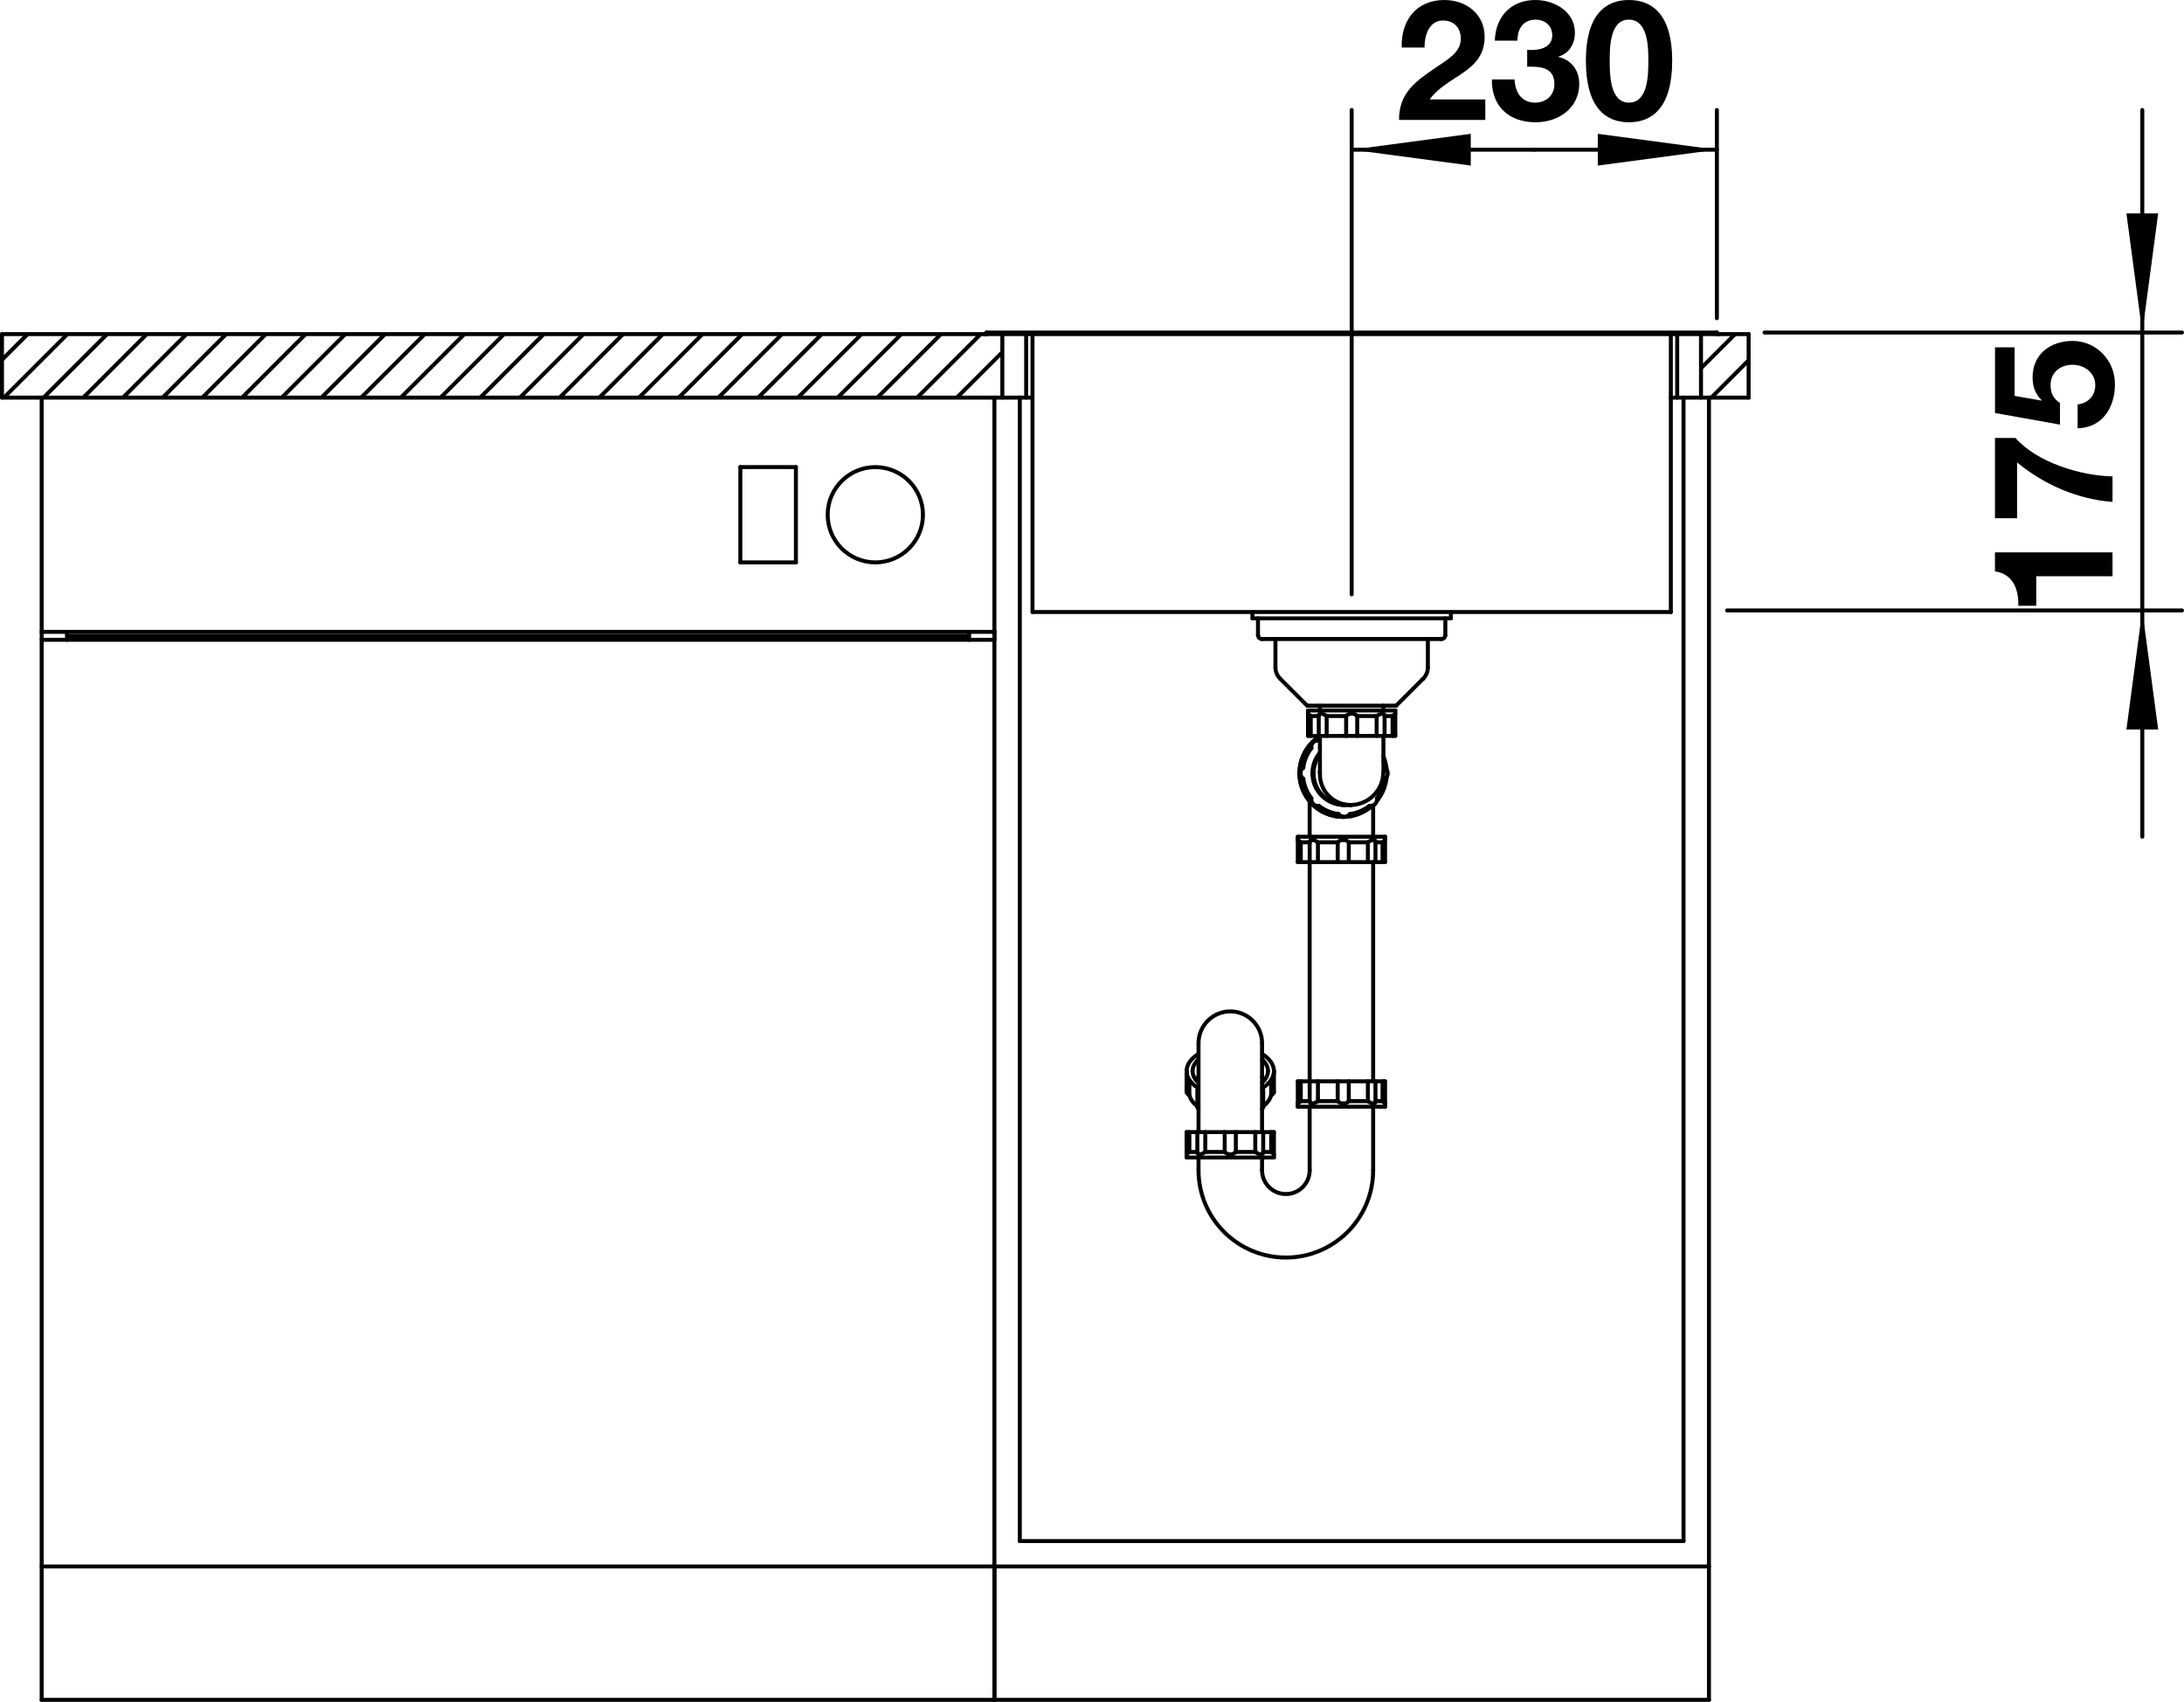 <?xml version="1.0" encoding="utf-8"?>
<!-- Generator: Adobe Illustrator 15.0.0, SVG Export Plug-In . SVG Version: 6.00 Build 0)  -->
<!DOCTYPE svg PUBLIC "-//W3C//DTD SVG 1.1//EN" "http://www.w3.org/Graphics/SVG/1.1/DTD/svg11.dtd">
<svg version="1.1" xmlns="http://www.w3.org/2000/svg" xmlns:xlink="http://www.w3.org/1999/xlink" x="0px" y="0px"
	 width="77.977px" height="60.754px" viewBox="0 0 77.977 60.754" enable-background="new 0 0 77.977 60.754" xml:space="preserve">
<g id="_x30_">
	<path d="M50.046,1.696C50.016,0.737,50.562,0,51.569,0c0.768,0,1.438,0.491,1.438,1.313c0,1.271-1.349,1.374-1.961,2.237h1.985
		v0.731H49.95c0-0.978,0.6-1.379,1.325-1.877c0.365-0.258,0.881-0.51,0.881-1.025c0-0.401-0.264-0.647-0.629-0.647
		c-0.504,0-0.666,0.521-0.666,0.965H50.046z"/>
	<path d="M54.527,1.78c0.365,0.03,0.894-0.042,0.894-0.521c0-0.359-0.282-0.558-0.594-0.558c-0.432,0-0.653,0.318-0.647,0.75h-0.81
		C53.399,0.587,53.951,0,54.821,0c0.671,0,1.409,0.413,1.409,1.163c0,0.401-0.198,0.743-0.588,0.857v0.012
		c0.462,0.103,0.743,0.48,0.743,0.954c0,0.881-0.743,1.379-1.559,1.379c-0.941,0-1.577-0.563-1.56-1.529h0.81
		c0.019,0.456,0.246,0.828,0.738,0.828c0.384,0,0.684-0.259,0.684-0.66c0-0.636-0.558-0.624-0.972-0.624V1.78z"/>
	<path d="M58.157,0c0.839,0,1.547,0.527,1.547,2.164c0,1.674-0.708,2.201-1.547,2.201c-0.834,0-1.535-0.527-1.535-2.201
		C56.622,0.527,57.323,0,58.157,0z M58.157,3.664c0.695,0,0.695-1.026,0.695-1.5c0-0.438,0-1.463-0.695-1.463
		c-0.689,0-0.684,1.025-0.684,1.463C57.474,2.638,57.474,3.664,58.157,3.664z"/>
	
		<line fill="none" stroke="#000000" stroke-width="0.142" stroke-linecap="round" stroke-linejoin="round" stroke-miterlimit="10" x1="48.26" y1="21.219" x2="48.26" y2="3.927"/>
	
		<line fill="none" stroke="#000000" stroke-width="0.142" stroke-linecap="round" stroke-linejoin="round" stroke-miterlimit="10" x1="61.299" y1="11.36" x2="61.299" y2="3.927"/>
	
		<line fill="none" stroke="#000000" stroke-width="0.142" stroke-linecap="round" stroke-linejoin="round" stroke-miterlimit="10" x1="48.26" y1="5.344" x2="54.779" y2="5.344"/>
	
		<line fill="none" stroke="#000000" stroke-width="0.142" stroke-linecap="round" stroke-linejoin="round" stroke-miterlimit="10" x1="61.299" y1="5.344" x2="54.779" y2="5.344"/>
	<polygon points="48.26,5.344 52.512,4.777 52.512,5.911 	"/>
	<polygon points="61.299,5.344 57.047,5.911 57.047,4.777 	"/>
	<path d="M75.425,19.719v0.852h-2.723v1.055h-0.642c0.019-0.594-0.191-1.133-0.833-1.229v-0.678H75.425z"/>
	<path d="M71.959,15.633c0.773,0.881,2.345,1.355,3.466,1.373v0.912c-1.247-0.096-2.44-0.612-3.406-1.409V18.5h-0.791v-2.866H71.959
		z"/>
	<path d="M71.929,12.399v1.733l0.953,0.168l0.013-0.012c-0.234-0.234-0.324-0.486-0.324-0.822c0-0.827,0.642-1.295,1.428-1.295
		c0.863,0,1.528,0.719,1.511,1.559c0,0.815-0.45,1.541-1.331,1.559v-0.852c0.378-0.042,0.63-0.312,0.63-0.689
		c0-0.444-0.391-0.726-0.81-0.726c-0.438,0-0.786,0.27-0.786,0.726c0,0.306,0.102,0.474,0.336,0.642v0.768l-2.32-0.414v-2.345
		H71.929z"/>
	
		<line fill="none" stroke="#000000" stroke-width="0.142" stroke-linecap="round" stroke-linejoin="round" stroke-miterlimit="10" x1="63" y1="11.871" x2="77.905" y2="11.871"/>
	
		<line fill="none" stroke="#000000" stroke-width="0.142" stroke-linecap="round" stroke-linejoin="round" stroke-miterlimit="10" x1="61.663" y1="21.792" x2="77.905" y2="21.792"/>
	
		<line fill="none" stroke="#000000" stroke-width="0.142" stroke-linecap="round" stroke-linejoin="round" stroke-miterlimit="10" x1="76.488" y1="3.927" x2="76.488" y2="29.871"/>
	<polygon points="76.488,11.871 75.921,7.618 77.055,7.618 	"/>
	<polygon points="76.488,21.792 77.055,26.043 75.921,26.043 	"/>
</g>
<g id="Ebene_7">
	
		<line fill="none" stroke="#000000" stroke-width="0.142" stroke-linejoin="round" x1="0.135" y1="14.199" x2="2.411" y2="11.923"/>
	
		<line fill="none" stroke="#000000" stroke-width="0.142" stroke-linejoin="round" x1="0.071" y1="12.845" x2="0.992" y2="11.923"/>
	
		<line fill="none" stroke="#000000" stroke-width="0.142" stroke-linejoin="round" x1="1.551" y1="14.199" x2="3.829" y2="11.923"/>
	
		<line fill="none" stroke="#000000" stroke-width="0.142" stroke-linejoin="round" x1="2.969" y1="14.199" x2="5.246" y2="11.923"/>
	
		<line fill="none" stroke="#000000" stroke-width="0.142" stroke-linejoin="round" x1="4.387" y1="14.199" x2="6.663" y2="11.923"/>
	
		<line fill="none" stroke="#000000" stroke-width="0.142" stroke-linejoin="round" x1="7.221" y1="14.199" x2="9.496" y2="11.923"/>
	<line fill="none" stroke="#000000" stroke-width="0.142" stroke-linejoin="round" x1="5.803" y1="14.199" x2="8.08" y2="11.923"/>
	
		<line fill="none" stroke="#000000" stroke-width="0.142" stroke-linejoin="round" x1="8.639" y1="14.199" x2="10.915" y2="11.923"/>
	
		<line fill="none" stroke="#000000" stroke-width="0.142" stroke-linejoin="round" x1="10.057" y1="14.199" x2="12.333" y2="11.923"/>
	
		<line fill="none" stroke="#000000" stroke-width="0.142" stroke-linejoin="round" x1="12.889" y1="14.199" x2="15.167" y2="11.923"/>
	<line fill="none" stroke="#000000" stroke-width="0.142" stroke-linejoin="round" x1="15.725" y1="14.199" x2="18" y2="11.923"/>
	
		<line fill="none" stroke="#000000" stroke-width="0.142" stroke-linejoin="round" x1="11.473" y1="14.199" x2="13.749" y2="11.923"/>
	
		<line fill="none" stroke="#000000" stroke-width="0.142" stroke-linejoin="round" x1="14.307" y1="14.199" x2="16.583" y2="11.923"/>
	
		<line fill="none" stroke="#000000" stroke-width="0.142" stroke-linejoin="round" x1="17.141" y1="14.199" x2="19.418" y2="11.923"/>
	
		<line fill="none" stroke="#000000" stroke-width="0.142" stroke-linejoin="round" x1="18.559" y1="14.199" x2="20.836" y2="11.923"/>
	
		<line fill="none" stroke="#000000" stroke-width="0.142" stroke-linejoin="round" x1="19.977" y1="14.199" x2="22.252" y2="11.923"/>
	
		<line fill="none" stroke="#000000" stroke-width="0.142" stroke-linejoin="round" x1="21.395" y1="14.199" x2="23.67" y2="11.923"/>
	
		<line fill="none" stroke="#000000" stroke-width="0.142" stroke-linejoin="round" x1="24.229" y1="14.199" x2="26.504" y2="11.923"/>
	
		<line fill="none" stroke="#000000" stroke-width="0.142" stroke-linejoin="round" x1="27.065" y1="14.199" x2="29.344" y2="11.923"/>
	
		<line fill="none" stroke="#000000" stroke-width="0.142" stroke-linejoin="round" x1="22.811" y1="14.199" x2="25.086" y2="11.923"/>
	
		<line fill="none" stroke="#000000" stroke-width="0.142" stroke-linejoin="round" x1="25.645" y1="14.199" x2="27.924" y2="11.923"/>
	
		<line fill="none" stroke="#000000" stroke-width="0.142" stroke-linejoin="round" x1="28.483" y1="14.199" x2="30.764" y2="11.923"/>
	
		<line fill="none" stroke="#000000" stroke-width="0.142" stroke-linejoin="round" x1="29.903" y1="14.199" x2="32.184" y2="11.923"/>
	
		<line fill="none" stroke="#000000" stroke-width="0.142" stroke-linejoin="round" x1="31.322" y1="14.199" x2="33.6" y2="11.923"/>
	
		<line fill="none" stroke="#000000" stroke-width="0.142" stroke-linejoin="round" x1="34.159" y1="14.199" x2="35.788" y2="12.572"/>
	
		<line fill="none" stroke="#000000" stroke-width="0.142" stroke-linejoin="round" x1="32.742" y1="14.199" x2="35.018" y2="11.923"/>
	
		<line fill="none" stroke="#000000" stroke-width="0.142" stroke-linejoin="round" x1="60.732" y1="13.145" x2="61.954" y2="11.923"/>
	
		<line fill="none" stroke="#000000" stroke-width="0.142" stroke-linejoin="round" x1="61.097" y1="14.199" x2="62.433" y2="12.862"/>
</g>
<g id="ARBEITSPLATTE">
	
		<line fill="none" stroke="#000000" stroke-width="0.142" stroke-linecap="round" stroke-linejoin="round" stroke-miterlimit="10" x1="0.071" y1="14.195" x2="0.071" y2="11.927"/>
	
		<line fill="none" stroke="#000000" stroke-width="0.142" stroke-linecap="round" stroke-linejoin="round" stroke-miterlimit="10" x1="35.164" y1="11.927" x2="35.164" y2="11.927"/>
	
		<line fill="none" stroke="#000000" stroke-width="0.142" stroke-linecap="round" stroke-linejoin="round" stroke-miterlimit="10" x1="35.787" y1="14.195" x2="35.787" y2="11.927"/>
	
		<line fill="none" stroke="#000000" stroke-width="0.142" stroke-linecap="round" stroke-linejoin="round" stroke-miterlimit="10" x1="36.638" y1="11.927" x2="36.638" y2="14.195"/>
	
		<line fill="none" stroke="#000000" stroke-width="0.142" stroke-linecap="round" stroke-linejoin="round" stroke-miterlimit="10" x1="1.488" y1="14.195" x2="0.071" y2="14.195"/>
	
		<line fill="none" stroke="#000000" stroke-width="0.142" stroke-linecap="round" stroke-linejoin="round" stroke-miterlimit="10" x1="36.411" y1="14.195" x2="36.864" y2="14.195"/>
	
		<line fill="none" stroke="#000000" stroke-width="0.142" stroke-linecap="round" stroke-linejoin="round" stroke-miterlimit="10" x1="59.655" y1="14.195" x2="60.108" y2="14.195"/>
	
		<line fill="none" stroke="#000000" stroke-width="0.142" stroke-linecap="round" stroke-linejoin="round" stroke-miterlimit="10" x1="61.016" y1="14.195" x2="62.433" y2="14.195"/>
	
		<line fill="none" stroke="#000000" stroke-width="0.142" stroke-linecap="round" stroke-linejoin="round" stroke-miterlimit="10" x1="61.355" y1="11.927" x2="61.299" y2="11.927"/>
	
		<line fill="none" stroke="#000000" stroke-width="0.142" stroke-linecap="round" stroke-linejoin="round" stroke-miterlimit="10" x1="35.22" y1="11.927" x2="35.164" y2="11.927"/>
	
		<line fill="none" stroke="#000000" stroke-width="0.142" stroke-linecap="round" stroke-linejoin="round" stroke-miterlimit="10" x1="35.22" y1="11.927" x2="0.071" y2="11.927"/>
	
		<line fill="none" stroke="#000000" stroke-width="0.142" stroke-linecap="round" stroke-linejoin="round" stroke-miterlimit="10" x1="61.299" y1="11.927" x2="62.433" y2="11.927"/>
	
		<line fill="none" stroke="#000000" stroke-width="0.142" stroke-linecap="round" stroke-linejoin="round" stroke-miterlimit="10" x1="59.882" y1="11.927" x2="59.882" y2="14.195"/>
	
		<line fill="none" stroke="#000000" stroke-width="0.142" stroke-linecap="round" stroke-linejoin="round" stroke-miterlimit="10" x1="60.732" y1="14.195" x2="60.732" y2="11.927"/>
	
		<line fill="none" stroke="#000000" stroke-width="0.142" stroke-linecap="round" stroke-linejoin="round" stroke-miterlimit="10" x1="61.355" y1="11.927" x2="61.355" y2="11.927"/>
	
		<line fill="none" stroke="#000000" stroke-width="0.142" stroke-linecap="round" stroke-linejoin="round" stroke-miterlimit="10" x1="62.433" y1="14.195" x2="62.433" y2="11.927"/>
</g>
<g id="SPUELMASCHINE">
	
		<line fill="none" stroke="#000000" stroke-width="0.142" stroke-linecap="round" stroke-linejoin="round" stroke-miterlimit="10" x1="1.488" y1="60.683" x2="1.488" y2="14.195"/>
	
		<line fill="none" stroke="#000000" stroke-width="0.142" stroke-linecap="round" stroke-linejoin="round" stroke-miterlimit="10" x1="2.395" y1="22.557" x2="2.395" y2="22.84"/>
	
		<line fill="none" stroke="#000000" stroke-width="0.142" stroke-linecap="round" stroke-linejoin="round" stroke-miterlimit="10" x1="1.488" y1="60.683" x2="35.504" y2="60.683"/>
	
		<line fill="none" stroke="#000000" stroke-width="0.142" stroke-linecap="round" stroke-linejoin="round" stroke-miterlimit="10" x1="1.488" y1="55.921" x2="35.504" y2="55.921"/>
	
		<line fill="none" stroke="#000000" stroke-width="0.142" stroke-linecap="round" stroke-linejoin="round" stroke-miterlimit="10" x1="26.433" y1="16.675" x2="26.433" y2="20.077"/>
	
		<line fill="none" stroke="#000000" stroke-width="0.142" stroke-linecap="round" stroke-linejoin="round" stroke-miterlimit="10" x1="28.417" y1="20.077" x2="28.417" y2="16.675"/>
	
		<line fill="none" stroke="#000000" stroke-width="0.142" stroke-linecap="round" stroke-linejoin="round" stroke-miterlimit="10" x1="34.597" y1="22.557" x2="34.597" y2="22.84"/>
	
		<line fill="none" stroke="#000000" stroke-width="0.142" stroke-linecap="round" stroke-linejoin="round" stroke-miterlimit="10" x1="35.504" y1="60.683" x2="35.504" y2="14.195"/>
	
		<line fill="none" stroke="#000000" stroke-width="0.142" stroke-linecap="round" stroke-linejoin="round" stroke-miterlimit="10" x1="35.504" y1="22.84" x2="1.488" y2="22.84"/>
	
		<line fill="none" stroke="#000000" stroke-width="0.142" stroke-linecap="round" stroke-linejoin="round" stroke-miterlimit="10" x1="2.395" y1="22.699" x2="34.597" y2="22.699"/>
	
		<line fill="none" stroke="#000000" stroke-width="0.142" stroke-linecap="round" stroke-linejoin="round" stroke-miterlimit="10" x1="1.488" y1="22.557" x2="35.504" y2="22.557"/>
	
		<line fill="none" stroke="#000000" stroke-width="0.142" stroke-linecap="round" stroke-linejoin="round" stroke-miterlimit="10" x1="26.433" y1="20.077" x2="28.417" y2="20.077"/>
	
		<line fill="none" stroke="#000000" stroke-width="0.142" stroke-linecap="round" stroke-linejoin="round" stroke-miterlimit="10" x1="28.417" y1="16.675" x2="26.433" y2="16.675"/>
	
		<line fill="none" stroke="#000000" stroke-width="0.142" stroke-linecap="round" stroke-linejoin="round" stroke-miterlimit="10" x1="35.504" y1="14.195" x2="1.488" y2="14.195"/>
	
		<path fill="none" stroke="#000000" stroke-width="0.142" stroke-linecap="round" stroke-linejoin="round" stroke-miterlimit="10" d="
		M29.551,18.376c0-0.939,0.762-1.701,1.701-1.701c0.939,0,1.701,0.761,1.701,1.701c0,0.939-0.762,1.701-1.701,1.701
		C30.313,20.077,29.551,19.315,29.551,18.376L29.551,18.376z"/>
</g>
<g id="UNTERSCHRANK">
	
		<line fill="none" stroke="#000000" stroke-width="0.142" stroke-linecap="round" stroke-linejoin="round" stroke-miterlimit="10" x1="35.504" y1="60.683" x2="61.016" y2="60.683"/>
	
		<line fill="none" stroke="#000000" stroke-width="0.142" stroke-linecap="round" stroke-linejoin="round" stroke-miterlimit="10" x1="61.016" y1="55.921" x2="35.504" y2="55.921"/>
	
		<line fill="none" stroke="#000000" stroke-width="0.142" stroke-linecap="round" stroke-linejoin="round" stroke-miterlimit="10" x1="36.411" y1="55.014" x2="60.108" y2="55.014"/>
	
		<line fill="none" stroke="#000000" stroke-width="0.142" stroke-linecap="round" stroke-linejoin="round" stroke-miterlimit="10" x1="35.504" y1="22.557" x2="35.504" y2="22.84"/>
	
		<line fill="none" stroke="#000000" stroke-width="0.142" stroke-linecap="round" stroke-linejoin="round" stroke-miterlimit="10" x1="35.504" y1="60.683" x2="35.504" y2="55.921"/>
	
		<line fill="none" stroke="#000000" stroke-width="0.142" stroke-linecap="round" stroke-linejoin="round" stroke-miterlimit="10" x1="36.411" y1="14.195" x2="36.411" y2="55.014"/>
	
		<line fill="none" stroke="#000000" stroke-width="0.142" stroke-linecap="round" stroke-linejoin="round" stroke-miterlimit="10" x1="61.016" y1="14.195" x2="60.108" y2="14.195"/>
	
		<line fill="none" stroke="#000000" stroke-width="0.142" stroke-linecap="round" stroke-linejoin="round" stroke-miterlimit="10" x1="36.411" y1="14.195" x2="35.504" y2="14.195"/>
	
		<line fill="none" stroke="#000000" stroke-width="0.142" stroke-linecap="round" stroke-linejoin="round" stroke-miterlimit="10" x1="60.108" y1="14.195" x2="60.108" y2="55.014"/>
	
		<line fill="none" stroke="#000000" stroke-width="0.142" stroke-linecap="round" stroke-linejoin="round" stroke-miterlimit="10" x1="61.016" y1="60.683" x2="61.016" y2="14.195"/>
</g>
<g id="ABLAUFGARNITUR">
	
		<line fill="none" stroke="#000000" stroke-width="0.142" stroke-linecap="round" stroke-linejoin="round" stroke-miterlimit="10" x1="42.366" y1="41.322" x2="45.484" y2="41.322"/>
	
		<line fill="none" stroke="#000000" stroke-width="0.142" stroke-linecap="round" stroke-linejoin="round" stroke-miterlimit="10" x1="43.727" y1="41.124" x2="43.033" y2="41.124"/>
	
		<line fill="none" stroke="#000000" stroke-width="0.142" stroke-linecap="round" stroke-linejoin="round" stroke-miterlimit="10" x1="42.465" y1="41.124" x2="42.75" y2="41.124"/>
	
		<line fill="none" stroke="#000000" stroke-width="0.142" stroke-linecap="round" stroke-linejoin="round" stroke-miterlimit="10" x1="44.124" y1="41.124" x2="44.818" y2="41.124"/>
	
		<line fill="none" stroke="#000000" stroke-width="0.142" stroke-linecap="round" stroke-linejoin="round" stroke-miterlimit="10" x1="45.101" y1="41.124" x2="45.386" y2="41.124"/>
	
		<line fill="none" stroke="#000000" stroke-width="0.142" stroke-linecap="round" stroke-linejoin="round" stroke-miterlimit="10" x1="42.366" y1="40.415" x2="42.75" y2="40.415"/>
	
		<line fill="none" stroke="#000000" stroke-width="0.142" stroke-linecap="round" stroke-linejoin="round" stroke-miterlimit="10" x1="42.75" y1="40.415" x2="45.101" y2="40.415"/>
	
		<line fill="none" stroke="#000000" stroke-width="0.142" stroke-linecap="round" stroke-linejoin="round" stroke-miterlimit="10" x1="45.101" y1="40.415" x2="45.484" y2="40.415"/>
	
		<line fill="none" stroke="#000000" stroke-width="0.142" stroke-linecap="round" stroke-linejoin="round" stroke-miterlimit="10" x1="46.335" y1="39.508" x2="49.453" y2="39.508"/>
	
		<line fill="none" stroke="#000000" stroke-width="0.142" stroke-linecap="round" stroke-linejoin="round" stroke-miterlimit="10" x1="46.443" y1="39.31" x2="46.762" y2="39.31"/>
	
		<line fill="none" stroke="#000000" stroke-width="0.142" stroke-linecap="round" stroke-linejoin="round" stroke-miterlimit="10" x1="47.055" y1="39.31" x2="47.761" y2="39.31"/>
	
		<line fill="none" stroke="#000000" stroke-width="0.142" stroke-linecap="round" stroke-linejoin="round" stroke-miterlimit="10" x1="48.157" y1="39.31" x2="48.838" y2="39.31"/>
	
		<line fill="none" stroke="#000000" stroke-width="0.142" stroke-linecap="round" stroke-linejoin="round" stroke-miterlimit="10" x1="49.109" y1="39.31" x2="49.362" y2="39.31"/>
	
		<line fill="none" stroke="#000000" stroke-width="0.142" stroke-linecap="round" stroke-linejoin="round" stroke-miterlimit="10" x1="46.336" y1="38.602" x2="49.109" y2="38.602"/>
	
		<line fill="none" stroke="#000000" stroke-width="0.142" stroke-linecap="round" stroke-linejoin="round" stroke-miterlimit="10" x1="49.109" y1="38.602" x2="49.451" y2="38.602"/>
	
		<line fill="none" stroke="#000000" stroke-width="0.142" stroke-linecap="round" stroke-linejoin="round" stroke-miterlimit="10" x1="46.336" y1="39.395" x2="46.336" y2="39.395"/>
	
		<line fill="none" stroke="#000000" stroke-width="0.142" stroke-linecap="round" stroke-linejoin="round" stroke-miterlimit="10" x1="49.451" y1="30.777" x2="46.336" y2="30.777"/>
	
		<polyline fill="none" stroke="#000000" stroke-width="0.142" stroke-linecap="round" stroke-linejoin="round" stroke-miterlimit="10" points="
		48.251,28.736 48.373,28.727 48.494,28.704 48.613,28.667 48.734,28.616 48.855,28.548 48.976,28.458 49.094,28.343 49.201,28.204 
		49.295,28.031 49.366,27.814 49.394,27.566 	"/>
	
		<line fill="none" stroke="#000000" stroke-width="0.142" stroke-linecap="round" stroke-linejoin="round" stroke-miterlimit="10" x1="47.064" y1="28.778" x2="47.1" y2="28.776"/>
	
		<line fill="none" stroke="#000000" stroke-width="0.142" stroke-linecap="round" stroke-linejoin="round" stroke-miterlimit="10" x1="48.237" y1="28.736" x2="48.251" y2="28.736"/>
	
		<line fill="none" stroke="#000000" stroke-width="0.142" stroke-linecap="round" stroke-linejoin="round" stroke-miterlimit="10" x1="48.222" y1="28.736" x2="48.237" y2="28.736"/>
	
		<line fill="none" stroke="#000000" stroke-width="0.142" stroke-linecap="round" stroke-linejoin="round" stroke-miterlimit="10" x1="47.761" y1="30.069" x2="47.055" y2="30.069"/>
	
		<line fill="none" stroke="#000000" stroke-width="0.142" stroke-linecap="round" stroke-linejoin="round" stroke-miterlimit="10" x1="46.762" y1="30.069" x2="46.443" y2="30.069"/>
	
		<line fill="none" stroke="#000000" stroke-width="0.142" stroke-linecap="round" stroke-linejoin="round" stroke-miterlimit="10" x1="48.157" y1="30.069" x2="48.838" y2="30.069"/>
	
		<line fill="none" stroke="#000000" stroke-width="0.142" stroke-linecap="round" stroke-linejoin="round" stroke-miterlimit="10" x1="49.109" y1="30.069" x2="49.362" y2="30.069"/>
	
		<line fill="none" stroke="#000000" stroke-width="0.142" stroke-linecap="round" stroke-linejoin="round" stroke-miterlimit="10" x1="46.335" y1="29.871" x2="49.453" y2="29.871"/>
	
		<line fill="none" stroke="#000000" stroke-width="0.142" stroke-linecap="round" stroke-linejoin="round" stroke-miterlimit="10" x1="47.761" y1="29.063" x2="47.793" y2="29.063"/>
	
		<line fill="none" stroke="#000000" stroke-width="0.142" stroke-linecap="round" stroke-linejoin="round" stroke-miterlimit="10" x1="47.991" y1="28.736" x2="48.222" y2="28.736"/>
	
		<line fill="none" stroke="#000000" stroke-width="0.142" stroke-linecap="round" stroke-linejoin="round" stroke-miterlimit="10" x1="46.787" y1="28.495" x2="46.819" y2="28.495"/>
	
		<line fill="none" stroke="#000000" stroke-width="0.142" stroke-linecap="round" stroke-linejoin="round" stroke-miterlimit="10" x1="46.5" y1="27.801" x2="46.532" y2="27.801"/>
	
		<line fill="none" stroke="#000000" stroke-width="0.142" stroke-linecap="round" stroke-linejoin="round" stroke-miterlimit="10" x1="48.172" y1="28.735" x2="48.222" y2="28.736"/>
	
		<line fill="none" stroke="#000000" stroke-width="0.142" stroke-linecap="round" stroke-linejoin="round" stroke-miterlimit="10" x1="48.883" y1="28.776" x2="48.917" y2="28.778"/>
	
		<line fill="none" stroke="#000000" stroke-width="0.142" stroke-linecap="round" stroke-linejoin="round" stroke-miterlimit="10" x1="50.814" y1="24.226" x2="49.847" y2="25.193"/>
	
		<line fill="none" stroke="#000000" stroke-width="0.142" stroke-linecap="round" stroke-linejoin="round" stroke-miterlimit="10" x1="46.336" y1="29.984" x2="46.336" y2="29.984"/>
	
		<line fill="none" stroke="#000000" stroke-width="0.142" stroke-linecap="round" stroke-linejoin="round" stroke-miterlimit="10" x1="46.5" y1="27.404" x2="46.532" y2="27.404"/>
	
		<line fill="none" stroke="#000000" stroke-width="0.142" stroke-linecap="round" stroke-linejoin="round" stroke-miterlimit="10" x1="46.787" y1="26.71" x2="46.819" y2="26.71"/>
	
		<line fill="none" stroke="#000000" stroke-width="0.142" stroke-linecap="round" stroke-linejoin="round" stroke-miterlimit="10" x1="49.818" y1="26.271" x2="49.435" y2="26.271"/>
	
		<line fill="none" stroke="#000000" stroke-width="0.142" stroke-linecap="round" stroke-linejoin="round" stroke-miterlimit="10" x1="49.435" y1="26.271" x2="47.084" y2="26.271"/>
	
		<line fill="none" stroke="#000000" stroke-width="0.142" stroke-linecap="round" stroke-linejoin="round" stroke-miterlimit="10" x1="47.084" y1="26.271" x2="46.701" y2="26.271"/>
	
		<line fill="none" stroke="#000000" stroke-width="0.142" stroke-linecap="round" stroke-linejoin="round" stroke-miterlimit="10" x1="46.799" y1="25.562" x2="47.084" y2="25.562"/>
	
		<line fill="none" stroke="#000000" stroke-width="0.142" stroke-linecap="round" stroke-linejoin="round" stroke-miterlimit="10" x1="47.367" y1="25.562" x2="48.062" y2="25.562"/>
	
		<line fill="none" stroke="#000000" stroke-width="0.142" stroke-linecap="round" stroke-linejoin="round" stroke-miterlimit="10" x1="48.458" y1="25.562" x2="49.152" y2="25.562"/>
	
		<line fill="none" stroke="#000000" stroke-width="0.142" stroke-linecap="round" stroke-linejoin="round" stroke-miterlimit="10" x1="49.435" y1="25.562" x2="49.72" y2="25.562"/>
	
		<line fill="none" stroke="#000000" stroke-width="0.142" stroke-linecap="round" stroke-linejoin="round" stroke-miterlimit="10" x1="46.7" y1="25.363" x2="49.818" y2="25.363"/>
	
		<line fill="none" stroke="#000000" stroke-width="0.142" stroke-linecap="round" stroke-linejoin="round" stroke-miterlimit="10" x1="46.672" y1="25.193" x2="49.847" y2="25.193"/>
	
		<line fill="none" stroke="#000000" stroke-width="0.142" stroke-linecap="round" stroke-linejoin="round" stroke-miterlimit="10" x1="47.1" y1="26.43" x2="47.064" y2="26.427"/>
	
		<line fill="none" stroke="#000000" stroke-width="0.142" stroke-linecap="round" stroke-linejoin="round" stroke-miterlimit="10" x1="42.366" y1="38.236" x2="42.366" y2="38.979"/>
	
		<line fill="none" stroke="#000000" stroke-width="0.142" stroke-linecap="round" stroke-linejoin="round" stroke-miterlimit="10" x1="42.366" y1="41.322" x2="42.366" y2="40.415"/>
	
		<line fill="none" stroke="#000000" stroke-width="0.142" stroke-linecap="round" stroke-linejoin="round" stroke-miterlimit="10" x1="42.465" y1="38.634" x2="42.465" y2="39.094"/>
	
		<line fill="none" stroke="#000000" stroke-width="0.142" stroke-linecap="round" stroke-linejoin="round" stroke-miterlimit="10" x1="42.465" y1="41.124" x2="42.465" y2="40.415"/>
	
		<line fill="none" stroke="#000000" stroke-width="0.142" stroke-linecap="round" stroke-linejoin="round" stroke-miterlimit="10" x1="49.453" y1="29.984" x2="49.443" y2="29.993"/>
	
		<line fill="none" stroke="#000000" stroke-width="0.142" stroke-linecap="round" stroke-linejoin="round" stroke-miterlimit="10" x1="45.057" y1="22.812" x2="51.463" y2="22.812"/>
	
		<line fill="none" stroke="#000000" stroke-width="0.142" stroke-linecap="round" stroke-linejoin="round" stroke-miterlimit="10" x1="49.453" y1="39.395" x2="49.444" y2="39.387"/>
	
		<line fill="none" stroke="#000000" stroke-width="0.142" stroke-linecap="round" stroke-linejoin="round" stroke-miterlimit="10" x1="42.75" y1="38.913" x2="42.75" y2="39.511"/>
	
		<line fill="none" stroke="#000000" stroke-width="0.142" stroke-linecap="round" stroke-linejoin="round" stroke-miterlimit="10" x1="42.75" y1="41.145" x2="42.75" y2="40.415"/>
	
		<line fill="none" stroke="#000000" stroke-width="0.142" stroke-linecap="round" stroke-linejoin="round" stroke-miterlimit="10" x1="42.792" y1="37.249" x2="42.792" y2="40.415"/>
	
		<line fill="none" stroke="#000000" stroke-width="0.142" stroke-linecap="round" stroke-linejoin="round" stroke-miterlimit="10" x1="42.792" y1="41.322" x2="42.792" y2="41.776"/>
	
		<line fill="none" stroke="#000000" stroke-width="0.142" stroke-linecap="round" stroke-linejoin="round" stroke-miterlimit="10" x1="43.033" y1="41.124" x2="43.033" y2="40.415"/>
	
		<line fill="none" stroke="#000000" stroke-width="0.142" stroke-linecap="round" stroke-linejoin="round" stroke-miterlimit="10" x1="43.727" y1="41.124" x2="43.727" y2="40.415"/>
	
		<line fill="none" stroke="#000000" stroke-width="0.142" stroke-linecap="round" stroke-linejoin="round" stroke-miterlimit="10" x1="44.124" y1="41.124" x2="44.124" y2="40.415"/>
	
		<line fill="none" stroke="#000000" stroke-width="0.142" stroke-linecap="round" stroke-linejoin="round" stroke-miterlimit="10" x1="44.818" y1="41.124" x2="44.818" y2="40.415"/>
	
		<line fill="none" stroke="#000000" stroke-width="0.142" stroke-linecap="round" stroke-linejoin="round" stroke-miterlimit="10" x1="44.915" y1="22.075" x2="44.915" y2="22.67"/>
	
		<line fill="none" stroke="#000000" stroke-width="0.142" stroke-linecap="round" stroke-linejoin="round" stroke-miterlimit="10" x1="45.06" y1="37.249" x2="45.06" y2="40.415"/>
	
		<line fill="none" stroke="#000000" stroke-width="0.142" stroke-linecap="round" stroke-linejoin="round" stroke-miterlimit="10" x1="45.06" y1="41.322" x2="45.06" y2="41.776"/>
	
		<line fill="none" stroke="#000000" stroke-width="0.142" stroke-linecap="round" stroke-linejoin="round" stroke-miterlimit="10" x1="45.101" y1="38.914" x2="45.101" y2="39.511"/>
	
		<line fill="none" stroke="#000000" stroke-width="0.142" stroke-linecap="round" stroke-linejoin="round" stroke-miterlimit="10" x1="45.101" y1="41.146" x2="45.101" y2="40.415"/>
	
		<line fill="none" stroke="#000000" stroke-width="0.142" stroke-linecap="round" stroke-linejoin="round" stroke-miterlimit="10" x1="45.386" y1="38.634" x2="45.386" y2="39.094"/>
	
		<line fill="none" stroke="#000000" stroke-width="0.142" stroke-linecap="round" stroke-linejoin="round" stroke-miterlimit="10" x1="45.386" y1="41.124" x2="45.386" y2="40.415"/>
	
		<line fill="none" stroke="#000000" stroke-width="0.142" stroke-linecap="round" stroke-linejoin="round" stroke-miterlimit="10" x1="47.126" y1="27.552" x2="47.127" y2="27.603"/>
	
		<line fill="none" stroke="#000000" stroke-width="0.142" stroke-linecap="round" stroke-linejoin="round" stroke-miterlimit="10" x1="45.484" y1="38.236" x2="45.484" y2="38.979"/>
	
		<line fill="none" stroke="#000000" stroke-width="0.142" stroke-linecap="round" stroke-linejoin="round" stroke-miterlimit="10" x1="45.484" y1="41.322" x2="45.484" y2="40.415"/>
	
		<line fill="none" stroke="#000000" stroke-width="0.142" stroke-linecap="round" stroke-linejoin="round" stroke-miterlimit="10" x1="45.538" y1="22.812" x2="45.538" y2="23.825"/>
	
		<line fill="none" stroke="#000000" stroke-width="0.142" stroke-linecap="round" stroke-linejoin="round" stroke-miterlimit="10" x1="46.335" y1="29.871" x2="46.335" y2="29.984"/>
	
		<line fill="none" stroke="#000000" stroke-width="0.142" stroke-linecap="round" stroke-linejoin="round" stroke-miterlimit="10" x1="46.335" y1="39.508" x2="46.335" y2="39.395"/>
	
		<line fill="none" stroke="#000000" stroke-width="0.142" stroke-linecap="round" stroke-linejoin="round" stroke-miterlimit="10" x1="46.336" y1="29.985" x2="46.336" y2="30.777"/>
	
		<line fill="none" stroke="#000000" stroke-width="0.142" stroke-linecap="round" stroke-linejoin="round" stroke-miterlimit="10" x1="46.336" y1="39.394" x2="46.336" y2="38.602"/>
	
		<line fill="none" stroke="#000000" stroke-width="0.142" stroke-linecap="round" stroke-linejoin="round" stroke-miterlimit="10" x1="46.443" y1="30.069" x2="46.443" y2="30.777"/>
	
		<line fill="none" stroke="#000000" stroke-width="0.142" stroke-linecap="round" stroke-linejoin="round" stroke-miterlimit="10" x1="46.443" y1="39.31" x2="46.443" y2="38.602"/>
	
		<line fill="none" stroke="#000000" stroke-width="0.142" stroke-linecap="round" stroke-linejoin="round" stroke-miterlimit="10" x1="46.7" y1="25.363" x2="46.7" y2="26.271"/>
	
		<line fill="none" stroke="#000000" stroke-width="0.142" stroke-linecap="round" stroke-linejoin="round" stroke-miterlimit="10" x1="46.76" y1="28.602" x2="46.76" y2="29.871"/>
	
		<line fill="none" stroke="#000000" stroke-width="0.142" stroke-linecap="round" stroke-linejoin="round" stroke-miterlimit="10" x1="46.76" y1="30.777" x2="46.76" y2="38.602"/>
	
		<line fill="none" stroke="#000000" stroke-width="0.142" stroke-linecap="round" stroke-linejoin="round" stroke-miterlimit="10" x1="46.76" y1="39.508" x2="46.76" y2="41.776"/>
	
		<line fill="none" stroke="#000000" stroke-width="0.142" stroke-linecap="round" stroke-linejoin="round" stroke-miterlimit="10" x1="46.761" y1="30.055" x2="46.761" y2="30.777"/>
	
		<line fill="none" stroke="#000000" stroke-width="0.142" stroke-linecap="round" stroke-linejoin="round" stroke-miterlimit="10" x1="46.761" y1="39.323" x2="46.761" y2="38.602"/>
	
		<line fill="none" stroke="#000000" stroke-width="0.142" stroke-linecap="round" stroke-linejoin="round" stroke-miterlimit="10" x1="46.799" y1="25.562" x2="46.799" y2="26.271"/>
	
		<line fill="none" stroke="#000000" stroke-width="0.142" stroke-linecap="round" stroke-linejoin="round" stroke-miterlimit="10" x1="47.055" y1="30.069" x2="47.055" y2="30.777"/>
	
		<line fill="none" stroke="#000000" stroke-width="0.142" stroke-linecap="round" stroke-linejoin="round" stroke-miterlimit="10" x1="47.055" y1="39.31" x2="47.055" y2="38.602"/>
	
		<line fill="none" stroke="#000000" stroke-width="0.142" stroke-linecap="round" stroke-linejoin="round" stroke-miterlimit="10" x1="47.084" y1="25.541" x2="47.084" y2="26.271"/>
	
		<line fill="none" stroke="#000000" stroke-width="0.142" stroke-linecap="round" stroke-linejoin="round" stroke-miterlimit="10" x1="47.126" y1="25.193" x2="47.126" y2="25.363"/>
	
		<line fill="none" stroke="#000000" stroke-width="0.142" stroke-linecap="round" stroke-linejoin="round" stroke-miterlimit="10" x1="47.126" y1="26.271" x2="47.126" y2="27.552"/>
	
		<line fill="none" stroke="#000000" stroke-width="0.142" stroke-linecap="round" stroke-linejoin="round" stroke-miterlimit="10" x1="47.367" y1="25.562" x2="47.367" y2="26.271"/>
	
		<line fill="none" stroke="#000000" stroke-width="0.142" stroke-linecap="round" stroke-linejoin="round" stroke-miterlimit="10" x1="47.761" y1="30.069" x2="47.761" y2="30.777"/>
	
		<line fill="none" stroke="#000000" stroke-width="0.142" stroke-linecap="round" stroke-linejoin="round" stroke-miterlimit="10" x1="47.761" y1="39.31" x2="47.761" y2="38.602"/>
	
		<line fill="none" stroke="#000000" stroke-width="0.142" stroke-linecap="round" stroke-linejoin="round" stroke-miterlimit="10" x1="48.062" y1="25.562" x2="48.062" y2="26.271"/>
	
		<line fill="none" stroke="#000000" stroke-width="0.142" stroke-linecap="round" stroke-linejoin="round" stroke-miterlimit="10" x1="48.157" y1="30.069" x2="48.157" y2="30.777"/>
	
		<line fill="none" stroke="#000000" stroke-width="0.142" stroke-linecap="round" stroke-linejoin="round" stroke-miterlimit="10" x1="48.157" y1="39.31" x2="48.157" y2="38.602"/>
	
		<line fill="none" stroke="#000000" stroke-width="0.142" stroke-linecap="round" stroke-linejoin="round" stroke-miterlimit="10" x1="45.704" y1="24.226" x2="46.672" y2="25.193"/>
	
		<line fill="none" stroke="#000000" stroke-width="0.142" stroke-linecap="round" stroke-linejoin="round" stroke-miterlimit="10" x1="48.458" y1="25.562" x2="48.458" y2="26.271"/>
	
		<line fill="none" stroke="#000000" stroke-width="0.142" stroke-linecap="round" stroke-linejoin="round" stroke-miterlimit="10" x1="48.838" y1="30.069" x2="48.838" y2="30.777"/>
	
		<line fill="none" stroke="#000000" stroke-width="0.142" stroke-linecap="round" stroke-linejoin="round" stroke-miterlimit="10" x1="48.838" y1="39.31" x2="48.838" y2="38.602"/>
	
		<line fill="none" stroke="#000000" stroke-width="0.142" stroke-linecap="round" stroke-linejoin="round" stroke-miterlimit="10" x1="49.027" y1="41.776" x2="49.027" y2="39.508"/>
	
		<line fill="none" stroke="#000000" stroke-width="0.142" stroke-linecap="round" stroke-linejoin="round" stroke-miterlimit="10" x1="49.027" y1="38.602" x2="49.027" y2="30.777"/>
	
		<line fill="none" stroke="#000000" stroke-width="0.142" stroke-linecap="round" stroke-linejoin="round" stroke-miterlimit="10" x1="49.027" y1="29.871" x2="49.027" y2="28.748"/>
	
		<line fill="none" stroke="#000000" stroke-width="0.142" stroke-linecap="round" stroke-linejoin="round" stroke-miterlimit="10" x1="49.109" y1="30.042" x2="49.109" y2="30.777"/>
	
		<line fill="none" stroke="#000000" stroke-width="0.142" stroke-linecap="round" stroke-linejoin="round" stroke-miterlimit="10" x1="49.109" y1="39.338" x2="49.109" y2="38.602"/>
	
		<line fill="none" stroke="#000000" stroke-width="0.142" stroke-linecap="round" stroke-linejoin="round" stroke-miterlimit="10" x1="49.152" y1="25.562" x2="49.152" y2="26.271"/>
	
		<line fill="none" stroke="#000000" stroke-width="0.142" stroke-linecap="round" stroke-linejoin="round" stroke-miterlimit="10" x1="49.362" y1="30.069" x2="49.362" y2="30.777"/>
	
		<line fill="none" stroke="#000000" stroke-width="0.142" stroke-linecap="round" stroke-linejoin="round" stroke-miterlimit="10" x1="49.362" y1="39.31" x2="49.362" y2="38.602"/>
	
		<line fill="none" stroke="#000000" stroke-width="0.142" stroke-linecap="round" stroke-linejoin="round" stroke-miterlimit="10" x1="49.394" y1="27.564" x2="49.394" y2="26.271"/>
	
		<line fill="none" stroke="#000000" stroke-width="0.142" stroke-linecap="round" stroke-linejoin="round" stroke-miterlimit="10" x1="49.394" y1="25.363" x2="49.394" y2="25.193"/>
	
		<line fill="none" stroke="#000000" stroke-width="0.142" stroke-linecap="round" stroke-linejoin="round" stroke-miterlimit="10" x1="49.435" y1="25.542" x2="49.435" y2="26.271"/>
	
		<line fill="none" stroke="#000000" stroke-width="0.142" stroke-linecap="round" stroke-linejoin="round" stroke-miterlimit="10" x1="49.452" y1="29.985" x2="49.452" y2="30.777"/>
	
		<line fill="none" stroke="#000000" stroke-width="0.142" stroke-linecap="round" stroke-linejoin="round" stroke-miterlimit="10" x1="49.452" y1="39.394" x2="49.452" y2="38.602"/>
	
		<line fill="none" stroke="#000000" stroke-width="0.142" stroke-linecap="round" stroke-linejoin="round" stroke-miterlimit="10" x1="49.453" y1="29.871" x2="49.453" y2="29.984"/>
	
		<line fill="none" stroke="#000000" stroke-width="0.142" stroke-linecap="round" stroke-linejoin="round" stroke-miterlimit="10" x1="49.453" y1="39.508" x2="49.453" y2="39.395"/>
	
		<line fill="none" stroke="#000000" stroke-width="0.142" stroke-linecap="round" stroke-linejoin="round" stroke-miterlimit="10" x1="49.72" y1="25.562" x2="49.72" y2="26.271"/>
	
		<line fill="none" stroke="#000000" stroke-width="0.142" stroke-linecap="round" stroke-linejoin="round" stroke-miterlimit="10" x1="49.818" y1="25.363" x2="49.818" y2="26.271"/>
	
		<line fill="none" stroke="#000000" stroke-width="0.142" stroke-linecap="round" stroke-linejoin="round" stroke-miterlimit="10" x1="50.98" y1="22.812" x2="50.98" y2="23.825"/>
	
		<line fill="none" stroke="#000000" stroke-width="0.142" stroke-linecap="round" stroke-linejoin="round" stroke-miterlimit="10" x1="51.604" y1="22.075" x2="51.604" y2="22.67"/>
	
		<path fill="none" stroke="#000000" stroke-width="0.142" stroke-linecap="round" stroke-linejoin="round" stroke-miterlimit="10" d="
		M42.366,41.209c0.033-0.028,0.066-0.057,0.099-0.085"/>
	
		<path fill="none" stroke="#000000" stroke-width="0.142" stroke-linecap="round" stroke-linejoin="round" stroke-miterlimit="10" d="
		M45.386,41.124c0.032,0.028,0.065,0.057,0.099,0.085"/>
	
		<path fill="none" stroke="#000000" stroke-width="0.142" stroke-linecap="round" stroke-linejoin="round" stroke-miterlimit="10" d="
		M42.792,41.776c0,1.722,1.396,3.117,3.118,3.117c1.722,0,3.117-1.396,3.117-3.117"/>
	
		<path fill="none" stroke="#000000" stroke-width="0.142" stroke-linecap="round" stroke-linejoin="round" stroke-miterlimit="10" d="
		M45.06,37.24c0-0.626-0.508-1.134-1.134-1.134c-0.627,0-1.134,0.508-1.134,1.134"/>
	
		<path fill="none" stroke="#000000" stroke-width="0.142" stroke-linecap="round" stroke-linejoin="round" stroke-miterlimit="10" d="
		M45.082,38.469c-0.006-0.006-0.012-0.012-0.019-0.018"/>
	
		<path fill="none" stroke="#000000" stroke-width="0.142" stroke-linecap="round" stroke-linejoin="round" stroke-miterlimit="10" d="
		M42.787,38.451c-0.007,0.006-0.013,0.012-0.019,0.018"/>
	
		<path fill="none" stroke="#000000" stroke-width="0.142" stroke-linecap="round" stroke-linejoin="round" stroke-miterlimit="10" d="
		M45.06,41.776c0,0.469,0.381,0.85,0.851,0.85c0.469,0,0.85-0.381,0.85-0.85"/>
	
		<path fill="none" stroke="#000000" stroke-width="0.142" stroke-linecap="round" stroke-linejoin="round" stroke-miterlimit="10" d="
		M45.099,37.857c-0.012-0.012-0.022-0.022-0.035-0.033"/>
	
		<path fill="none" stroke="#000000" stroke-width="0.142" stroke-linecap="round" stroke-linejoin="round" stroke-miterlimit="10" d="
		M42.787,37.824c-0.012,0.011-0.023,0.022-0.035,0.034"/>
	
		<line fill="none" stroke="#000000" stroke-width="0.142" stroke-linecap="round" stroke-linejoin="round" stroke-miterlimit="10" x1="45.092" y1="38.479" x2="45.082" y2="38.469"/>
	
		<line fill="none" stroke="#000000" stroke-width="0.142" stroke-linecap="round" stroke-linejoin="round" stroke-miterlimit="10" x1="42.769" y1="38.469" x2="42.759" y2="38.479"/>
	
		<path fill="none" stroke="#000000" stroke-width="0.142" stroke-linecap="round" stroke-linejoin="round" stroke-miterlimit="10" d="
		M45.477,38.327c0.005-0.03,0.008-0.061,0.008-0.091"/>
	
		<path fill="none" stroke="#000000" stroke-width="0.142" stroke-linecap="round" stroke-linejoin="round" stroke-miterlimit="10" d="
		M42.366,38.236c0,0.03,0.003,0.061,0.008,0.091"/>
	
		<path fill="none" stroke="#000000" stroke-width="0.142" stroke-linecap="round" stroke-linejoin="round" stroke-miterlimit="10" d="
		M46.799,25.562c-0.032-0.029-0.065-0.057-0.099-0.085"/>
	
		<path fill="none" stroke="#000000" stroke-width="0.142" stroke-linecap="round" stroke-linejoin="round" stroke-miterlimit="10" d="
		M47.991,29.162c0.077,0,0.151-0.036,0.198-0.098"/>
	
		<path fill="none" stroke="#000000" stroke-width="0.142" stroke-linecap="round" stroke-linejoin="round" stroke-miterlimit="10" d="
		M47.793,29.063c0.047,0.062,0.12,0.098,0.198,0.098"/>
	
		<path fill="none" stroke="#000000" stroke-width="0.142" stroke-linecap="round" stroke-linejoin="round" stroke-miterlimit="10" d="
		M47.885,29.151c0.021,0.006,0.044,0.01,0.066,0.01"/>
	
		<path fill="none" stroke="#000000" stroke-width="0.142" stroke-linecap="round" stroke-linejoin="round" stroke-miterlimit="10" d="
		M47.048,26.335c-0.052,0.038-0.101,0.078-0.147,0.121"/>
	
		<path fill="none" stroke="#000000" stroke-width="0.142" stroke-linecap="round" stroke-linejoin="round" stroke-miterlimit="10" d="
		M47.486,29.089c0.048,0.015,0.097,0.028,0.146,0.038"/>
	
		<path fill="none" stroke="#000000" stroke-width="0.142" stroke-linecap="round" stroke-linejoin="round" stroke-miterlimit="10" d="
		M46.852,28.708c0.243,0.242,0.56,0.397,0.899,0.441"/>
	
		<path fill="none" stroke="#000000" stroke-width="0.142" stroke-linecap="round" stroke-linejoin="round" stroke-miterlimit="10" d="
		M48.26,29.132c0.242-0.048,0.469-0.153,0.662-0.307"/>
	
		<path fill="none" stroke="#000000" stroke-width="0.142" stroke-linecap="round" stroke-linejoin="round" stroke-miterlimit="10" d="
		M47.048,28.87c0.039,0.028,0.079,0.054,0.121,0.079"/>
	
		<path fill="none" stroke="#000000" stroke-width="0.142" stroke-linecap="round" stroke-linejoin="round" stroke-miterlimit="10" d="
		M48.197,29.143c0.021-0.003,0.042-0.007,0.063-0.011"/>
	
		<path fill="none" stroke="#000000" stroke-width="0.142" stroke-linecap="round" stroke-linejoin="round" stroke-miterlimit="10" d="
		M46.854,28.705c0.015,0.015,0.03,0.03,0.046,0.044"/>
	
		<path fill="none" stroke="#000000" stroke-width="0.142" stroke-linecap="round" stroke-linejoin="round" stroke-miterlimit="10" d="
		M47.915,29.161c0.012,0,0.023,0,0.035,0"/>
	
		<path fill="none" stroke="#000000" stroke-width="0.142" stroke-linecap="round" stroke-linejoin="round" stroke-miterlimit="10" d="
		M47.1,28.776c0.202,0.154,0.441,0.253,0.693,0.288"/>
	
		<path fill="none" stroke="#000000" stroke-width="0.142" stroke-linecap="round" stroke-linejoin="round" stroke-miterlimit="10" d="
		M48.189,29.063c0.252-0.035,0.49-0.134,0.693-0.288"/>
	
		<path fill="none" stroke="#000000" stroke-width="0.142" stroke-linecap="round" stroke-linejoin="round" stroke-miterlimit="10" d="
		M47.089,28.792c0.198,0.146,0.429,0.239,0.672,0.272"/>
	
		<path fill="none" stroke="#000000" stroke-width="0.142" stroke-linecap="round" stroke-linejoin="round" stroke-miterlimit="10" d="
		M47.067,28.776c0.008,0.005,0.015,0.011,0.021,0.016"/>
	
		<path fill="none" stroke="#000000" stroke-width="0.142" stroke-linecap="round" stroke-linejoin="round" stroke-miterlimit="10" d="
		M47.991,28.736c0.014,0,0.027,0,0.042,0"/>
	
		<path fill="none" stroke="#000000" stroke-width="0.142" stroke-linecap="round" stroke-linejoin="round" stroke-miterlimit="10" d="
		M47.94,28.735c0.014,0,0.028,0.001,0.042,0.001"/>
	
		<line fill="none" stroke="#000000" stroke-width="0.142" stroke-linecap="round" stroke-linejoin="round" stroke-miterlimit="10" x1="47.982" y1="28.735" x2="47.991" y2="28.736"/>
	
		<path fill="none" stroke="#000000" stroke-width="0.142" stroke-linecap="round" stroke-linejoin="round" stroke-miterlimit="10" d="
		M49.5,27.399c-0.019-0.136-0.054-0.269-0.106-0.395"/>
	
		<path fill="none" stroke="#000000" stroke-width="0.142" stroke-linecap="round" stroke-linejoin="round" stroke-miterlimit="10" d="
		M49.507,27.458c-0.002-0.02-0.005-0.039-0.007-0.059"/>
	
		<path fill="none" stroke="#000000" stroke-width="0.142" stroke-linecap="round" stroke-linejoin="round" stroke-miterlimit="10" d="
		M49.5,27.806c0.002-0.02,0.005-0.039,0.007-0.058"/>
	
		<path fill="none" stroke="#000000" stroke-width="0.142" stroke-linecap="round" stroke-linejoin="round" stroke-miterlimit="10" d="
		M49.164,28.585c0.015-0.018,0.029-0.036,0.043-0.055"/>
	
		<path fill="none" stroke="#000000" stroke-width="0.142" stroke-linecap="round" stroke-linejoin="round" stroke-miterlimit="10" d="
		M48.922,28.825c0.007-0.005,0.014-0.011,0.021-0.016"/>
	
		<path fill="none" stroke="#000000" stroke-width="0.142" stroke-linecap="round" stroke-linejoin="round" stroke-miterlimit="10" d="
		M46.9,28.749c0.047,0.043,0.096,0.083,0.147,0.121"/>
	
		<path fill="none" stroke="#000000" stroke-width="0.142" stroke-linecap="round" stroke-linejoin="round" stroke-miterlimit="10" d="
		M48.942,28.809c0.014-0.012,0.027-0.023,0.041-0.035"/>
	
		<path fill="none" stroke="#000000" stroke-width="0.142" stroke-linecap="round" stroke-linejoin="round" stroke-miterlimit="10" d="
		M47.101,26.296c-0.09,0.059-0.173,0.126-0.249,0.201"/>
	
		<path fill="none" stroke="#000000" stroke-width="0.142" stroke-linecap="round" stroke-linejoin="round" stroke-miterlimit="10" d="
		M48.05,29.159c0.05-0.003,0.099-0.008,0.147-0.016"/>
	
		<path fill="none" stroke="#000000" stroke-width="0.142" stroke-linecap="round" stroke-linejoin="round" stroke-miterlimit="10" d="
		M47.12,26.284c-0.006,0.004-0.013,0.008-0.02,0.013"/>
	
		<path fill="none" stroke="#000000" stroke-width="0.142" stroke-linecap="round" stroke-linejoin="round" stroke-miterlimit="10" d="
		M47.632,29.127c0.094,0.02,0.188,0.031,0.283,0.034"/>
	
		<path fill="none" stroke="#000000" stroke-width="0.142" stroke-linecap="round" stroke-linejoin="round" stroke-miterlimit="10" d="
		M46.398,27.603c0,0.414,0.164,0.81,0.456,1.103"/>
	
		<path fill="none" stroke="#000000" stroke-width="0.142" stroke-linecap="round" stroke-linejoin="round" stroke-miterlimit="10" d="
		M46.854,26.5c-0.292,0.292-0.456,0.689-0.456,1.102"/>
	
		<path fill="none" stroke="#000000" stroke-width="0.142" stroke-linecap="round" stroke-linejoin="round" stroke-miterlimit="10" d="
		M46.394,27.603c-0.001,0.415,0.165,0.813,0.458,1.105"/>
	
		<path fill="none" stroke="#000000" stroke-width="0.142" stroke-linecap="round" stroke-linejoin="round" stroke-miterlimit="10" d="
		M46.852,26.498c-0.293,0.293-0.459,0.69-0.458,1.105"/>
	
		<path fill="none" stroke="#000000" stroke-width="0.142" stroke-linecap="round" stroke-linejoin="round" stroke-miterlimit="10" d="
		M49.207,28.531c0.157-0.212,0.258-0.462,0.293-0.725"/>
	
		<path fill="none" stroke="#000000" stroke-width="0.142" stroke-linecap="round" stroke-linejoin="round" stroke-miterlimit="10" d="
		M47.169,28.948c0.051,0.03,0.104,0.057,0.157,0.08"/>
	
		<path fill="none" stroke="#000000" stroke-width="0.142" stroke-linecap="round" stroke-linejoin="round" stroke-miterlimit="10" d="
		M47.326,29.028c0.052,0.023,0.105,0.044,0.16,0.061"/>
	
		<path fill="none" stroke="#000000" stroke-width="0.142" stroke-linecap="round" stroke-linejoin="round" stroke-miterlimit="10" d="
		M47.1,26.3c-0.018,0.012-0.034,0.023-0.052,0.036"/>
	
		<path fill="none" stroke="#000000" stroke-width="0.142" stroke-linecap="round" stroke-linejoin="round" stroke-miterlimit="10" d="
		M46.9,26.456c-0.016,0.015-0.031,0.029-0.046,0.044"/>
	
		<path fill="none" stroke="#000000" stroke-width="0.142" stroke-linecap="round" stroke-linejoin="round" stroke-miterlimit="10" d="
		M47.124,26.285c-0.008,0.005-0.017,0.01-0.024,0.015"/>
	
		<path fill="none" stroke="#000000" stroke-width="0.142" stroke-linecap="round" stroke-linejoin="round" stroke-miterlimit="10" d="
		M49.45,27.404c-0.012-0.085-0.03-0.168-0.057-0.25"/>
	
		<path fill="none" stroke="#000000" stroke-width="0.142" stroke-linecap="round" stroke-linejoin="round" stroke-miterlimit="10" d="
		M46.787,26.71c-0.153,0.203-0.253,0.442-0.287,0.694"/>
	
		<path fill="none" stroke="#000000" stroke-width="0.142" stroke-linecap="round" stroke-linejoin="round" stroke-miterlimit="10" d="
		M46.5,27.801c0.034,0.252,0.134,0.491,0.287,0.694"/>
	
		<path fill="none" stroke="#000000" stroke-width="0.142" stroke-linecap="round" stroke-linejoin="round" stroke-miterlimit="10" d="
		M49.163,28.495c0.154-0.203,0.253-0.442,0.287-0.694"/>
	
		<path fill="none" stroke="#000000" stroke-width="0.142" stroke-linecap="round" stroke-linejoin="round" stroke-miterlimit="10" d="
		M46.532,27.801c0.034,0.252,0.133,0.491,0.287,0.694"/>
	
		<path fill="none" stroke="#000000" stroke-width="0.142" stroke-linecap="round" stroke-linejoin="round" stroke-miterlimit="10" d="
		M46.819,26.71c-0.154,0.203-0.253,0.442-0.287,0.694"/>
	
		<path fill="none" stroke="#000000" stroke-width="0.142" stroke-linecap="round" stroke-linejoin="round" stroke-miterlimit="10" d="
		M47.123,26.389c-0.012,0.008-0.022,0.016-0.034,0.024"/>
	
		<path fill="none" stroke="#000000" stroke-width="0.142" stroke-linecap="round" stroke-linejoin="round" stroke-miterlimit="10" d="
		M47.124,26.411c-0.008,0.006-0.017,0.013-0.024,0.019"/>
	
		<path fill="none" stroke="#000000" stroke-width="0.142" stroke-linecap="round" stroke-linejoin="round" stroke-miterlimit="10" d="
		M47.089,26.414c-0.007,0.005-0.014,0.011-0.021,0.016"/>
	
		<path fill="none" stroke="#000000" stroke-width="0.142" stroke-linecap="round" stroke-linejoin="round" stroke-miterlimit="10" d="
		M48.034,28.721c0.046,0.008,0.092,0.013,0.138,0.015"/>
	
		<path fill="none" stroke="#000000" stroke-width="0.142" stroke-linecap="round" stroke-linejoin="round" stroke-miterlimit="10" d="
		M45.538,23.825c0,0.15,0.06,0.294,0.166,0.401"/>
	
		<path fill="none" stroke="#000000" stroke-width="0.142" stroke-linecap="round" stroke-linejoin="round" stroke-miterlimit="10" d="
		M44.915,22.67c0,0.078,0.063,0.142,0.142,0.142"/>
	
		<path fill="none" stroke="#000000" stroke-width="0.142" stroke-linecap="round" stroke-linejoin="round" stroke-miterlimit="10" d="
		M49.818,25.477c-0.033,0.028-0.065,0.056-0.099,0.085"/>
	
		<path fill="none" stroke="#000000" stroke-width="0.142" stroke-linecap="round" stroke-linejoin="round" stroke-miterlimit="10" d="
		M50.814,24.226c0.106-0.106,0.166-0.25,0.166-0.401"/>
	
		<path fill="none" stroke="#000000" stroke-width="0.142" stroke-linecap="round" stroke-linejoin="round" stroke-miterlimit="10" d="
		M51.463,22.812c0.078,0,0.142-0.063,0.142-0.142"/>
	
		<path fill="none" stroke="#000000" stroke-width="0.142" stroke-linecap="round" stroke-linejoin="round" stroke-miterlimit="10" d="
		M45.484,38.979c0,0.023-0.011,0.046-0.025,0.063c-0.02,0.023-0.046,0.039-0.073,0.051"/>
	
		<path fill="none" stroke="#000000" stroke-width="0.142" stroke-linecap="round" stroke-linejoin="round" stroke-miterlimit="10" d="
		M45.101,39.512c0,0.007-0.001,0.014-0.003,0.021c-0.005,0.022-0.021,0.042-0.038,0.058"/>
	
		<path fill="none" stroke="#000000" stroke-width="0.142" stroke-linecap="round" stroke-linejoin="round" stroke-miterlimit="10" d="
		M42.579,38.236c0,0.074,0.02,0.148,0.053,0.215c0.038,0.076,0.093,0.142,0.155,0.198"/>
	
		<path fill="none" stroke="#000000" stroke-width="0.142" stroke-linecap="round" stroke-linejoin="round" stroke-miterlimit="10" d="
		M45.271,38.236c0,0.074-0.02,0.148-0.053,0.215c-0.038,0.076-0.093,0.142-0.155,0.198"/>
	
		<path fill="none" stroke="#000000" stroke-width="0.142" stroke-linecap="round" stroke-linejoin="round" stroke-miterlimit="10" d="
		M48.917,28.778c0.035,0,0.07-0.008,0.103-0.023s0.062-0.036,0.085-0.063c0.022-0.027,0.04-0.058,0.051-0.092
		c0.01-0.034,0.013-0.07,0.008-0.105"/>
	
		<path fill="none" stroke="#000000" stroke-width="0.142" stroke-linecap="round" stroke-linejoin="round" stroke-miterlimit="10" d="
		M49.45,27.801c0.03-0.023,0.056-0.054,0.072-0.088s0.026-0.072,0.026-0.111c0-0.038-0.01-0.076-0.026-0.111
		c-0.017-0.034-0.042-0.064-0.072-0.087"/>
	
		<path fill="none" stroke="#000000" stroke-width="0.142" stroke-linecap="round" stroke-linejoin="round" stroke-miterlimit="10" d="
		M42.785,37.627c-0.063,0.039-0.123,0.083-0.179,0.133c-0.049,0.045-0.094,0.095-0.132,0.149c-0.034,0.05-0.062,0.104-0.081,0.161
		c-0.018,0.054-0.027,0.11-0.027,0.166"/>
	
		<path fill="none" stroke="#000000" stroke-width="0.142" stroke-linecap="round" stroke-linejoin="round" stroke-miterlimit="10" d="
		M42.791,39.59c-0.007-0.006-0.013-0.012-0.018-0.019c-0.014-0.017-0.023-0.038-0.023-0.06"/>
	
		<path fill="none" stroke="#000000" stroke-width="0.142" stroke-linecap="round" stroke-linejoin="round" stroke-miterlimit="10" d="
		M42.465,39.094c-0.027-0.012-0.054-0.027-0.072-0.051c-0.016-0.018-0.026-0.04-0.026-0.063"/>
	
		<path fill="none" stroke="#000000" stroke-width="0.142" stroke-linecap="round" stroke-linejoin="round" stroke-miterlimit="10" d="
		M45.386,39.094c-0.018,0.074-0.053,0.146-0.098,0.208c-0.052,0.072-0.116,0.135-0.187,0.188"/>
	
		<path fill="none" stroke="#000000" stroke-width="0.142" stroke-linecap="round" stroke-linejoin="round" stroke-miterlimit="10" d="
		M42.75,39.489c-0.07-0.053-0.136-0.115-0.188-0.188c-0.045-0.063-0.08-0.134-0.098-0.208"/>
	
		<path fill="none" stroke="#000000" stroke-width="0.142" stroke-linecap="round" stroke-linejoin="round" stroke-miterlimit="10" d="
		M45.065,37.627c0.063,0.039,0.124,0.083,0.179,0.133c0.049,0.045,0.094,0.095,0.132,0.149c0.034,0.05,0.063,0.104,0.081,0.161
		c0.018,0.054,0.027,0.11,0.027,0.166"/>
	
		<path fill="none" stroke="#000000" stroke-width="0.142" stroke-linecap="round" stroke-linejoin="round" stroke-miterlimit="10" d="
		M48.458,25.562c-0.022-0.026-0.051-0.046-0.082-0.061c-0.036-0.017-0.077-0.024-0.116-0.024"/>
	
		<path fill="none" stroke="#000000" stroke-width="0.142" stroke-linecap="round" stroke-linejoin="round" stroke-miterlimit="10" d="
		M49.362,25.477c-0.035,0-0.07,0.011-0.104,0.024c-0.038,0.016-0.073,0.037-0.106,0.061"/>
	
		<path fill="none" stroke="#000000" stroke-width="0.142" stroke-linecap="round" stroke-linejoin="round" stroke-miterlimit="10" d="
		M47.367,25.562c-0.033-0.023-0.069-0.044-0.107-0.061c-0.032-0.014-0.067-0.024-0.103-0.024"/>
	
		<path fill="none" stroke="#000000" stroke-width="0.142" stroke-linecap="round" stroke-linejoin="round" stroke-miterlimit="10" d="
		M48.26,25.477c-0.04,0-0.08,0.008-0.116,0.024c-0.032,0.015-0.061,0.035-0.082,0.061"/>
	
		<path fill="none" stroke="#000000" stroke-width="0.142" stroke-linecap="round" stroke-linejoin="round" stroke-miterlimit="10" d="
		M47.157,25.477c-0.02,0-0.042,0.004-0.056,0.018c-0.012,0.011-0.018,0.029-0.018,0.045"/>
	
		<path fill="none" stroke="#000000" stroke-width="0.142" stroke-linecap="round" stroke-linejoin="round" stroke-miterlimit="10" d="
		M42.75,41.146c0,0.017,0.006,0.034,0.018,0.045c0.014,0.014,0.036,0.018,0.056,0.018"/>
	
		<path fill="none" stroke="#000000" stroke-width="0.142" stroke-linecap="round" stroke-linejoin="round" stroke-miterlimit="10" d="
		M49.109,30.04c0-0.015-0.005-0.03-0.016-0.041c-0.013-0.012-0.032-0.015-0.05-0.015"/>
	
		<path fill="none" stroke="#000000" stroke-width="0.142" stroke-linecap="round" stroke-linejoin="round" stroke-miterlimit="10" d="
		M47.127,27.603c-0.004,0.121,0.012,0.243,0.047,0.36c0.035,0.12,0.092,0.233,0.166,0.333c0.079,0.107,0.179,0.199,0.291,0.271
		c0.123,0.078,0.262,0.13,0.403,0.154"/>
	
		<path fill="none" stroke="#000000" stroke-width="0.142" stroke-linecap="round" stroke-linejoin="round" stroke-miterlimit="10" d="
		M46.787,28.495c-0.006,0.035-0.004,0.072,0.007,0.107c0.011,0.039,0.032,0.075,0.061,0.103"/>
	
		<path fill="none" stroke="#000000" stroke-width="0.142" stroke-linecap="round" stroke-linejoin="round" stroke-miterlimit="10" d="
		M46.398,27.603c0,0.04,0.01,0.081,0.029,0.117c0.019,0.032,0.043,0.061,0.072,0.082"/>
	
		<path fill="none" stroke="#000000" stroke-width="0.142" stroke-linecap="round" stroke-linejoin="round" stroke-miterlimit="10" d="
		M46.854,28.705c0.023,0.024,0.054,0.043,0.085,0.056c0.03,0.011,0.062,0.017,0.094,0.018"/>
	
		<path fill="none" stroke="#000000" stroke-width="0.142" stroke-linecap="round" stroke-linejoin="round" stroke-miterlimit="10" d="
		M47.761,29.063c0.008,0.009,0.016,0.019,0.023,0.027c0.027,0.028,0.063,0.049,0.101,0.061"/>
	
		<line fill="none" stroke="#000000" stroke-width="0.142" stroke-linecap="round" stroke-linejoin="round" stroke-miterlimit="10" x1="49.444" y1="29.992" x2="49.433" y2="30.004"/>
	
		<line fill="none" stroke="#000000" stroke-width="0.142" stroke-linecap="round" stroke-linejoin="round" stroke-miterlimit="10" x1="49.433" y1="30.004" x2="49.362" y2="30.069"/>
	
		<path fill="none" stroke="#000000" stroke-width="0.142" stroke-linecap="round" stroke-linejoin="round" stroke-miterlimit="10" d="
		M46.819,28.495c-0.005,0.035-0.002,0.071,0.008,0.105c0.01,0.034,0.027,0.065,0.051,0.092s0.052,0.048,0.084,0.063
		s0.067,0.022,0.103,0.023"/>
	
		<path fill="none" stroke="#000000" stroke-width="0.142" stroke-linecap="round" stroke-linejoin="round" stroke-miterlimit="10" d="
		M46.532,27.404c-0.03,0.023-0.056,0.053-0.073,0.087c-0.017,0.035-0.025,0.073-0.025,0.111c0,0.039,0.009,0.077,0.025,0.111
		c0.018,0.034,0.043,0.065,0.073,0.088"/>
	
		<path fill="none" stroke="#000000" stroke-width="0.142" stroke-linecap="round" stroke-linejoin="round" stroke-miterlimit="10" d="
		M45.477,38.327c-0.018,0.101-0.067,0.196-0.131,0.278c-0.077,0.099-0.175,0.177-0.28,0.241"/>
	
		<path fill="none" stroke="#000000" stroke-width="0.142" stroke-linecap="round" stroke-linejoin="round" stroke-miterlimit="10" d="
		M46.854,26.5c-0.028,0.028-0.05,0.064-0.061,0.103c-0.011,0.035-0.013,0.072-0.007,0.107"/>
	
		<path fill="none" stroke="#000000" stroke-width="0.142" stroke-linecap="round" stroke-linejoin="round" stroke-miterlimit="10" d="
		M46.5,27.404c-0.029,0.021-0.054,0.049-0.072,0.082c-0.02,0.036-0.029,0.076-0.029,0.116"/>
	
		<path fill="none" stroke="#000000" stroke-width="0.142" stroke-linecap="round" stroke-linejoin="round" stroke-miterlimit="10" d="
		M47.064,26.427c-0.035,0-0.07,0.008-0.103,0.022s-0.061,0.037-0.084,0.063c-0.023,0.026-0.041,0.058-0.051,0.092
		c-0.01,0.034-0.013,0.07-0.008,0.105"/>
	
		<path fill="none" stroke="#000000" stroke-width="0.142" stroke-linecap="round" stroke-linejoin="round" stroke-miterlimit="10" d="
		M47.032,26.427c-0.031,0-0.063,0.006-0.093,0.018c-0.032,0.012-0.062,0.031-0.085,0.056"/>
	
		<path fill="none" stroke="#000000" stroke-width="0.142" stroke-linecap="round" stroke-linejoin="round" stroke-miterlimit="10" d="
		M42.374,38.327c0.019,0.101,0.067,0.196,0.132,0.278c0.076,0.099,0.175,0.177,0.279,0.241"/>
	
		<path fill="none" stroke="#000000" stroke-width="0.142" stroke-linecap="round" stroke-linejoin="round" stroke-miterlimit="10" d="
		M46.761,39.325c0,0.019,0.007,0.038,0.02,0.05c0.015,0.016,0.04,0.02,0.062,0.02"/>
	
		<path fill="none" stroke="#000000" stroke-width="0.142" stroke-linecap="round" stroke-linejoin="round" stroke-miterlimit="10" d="
		M49.435,25.539c0-0.016-0.006-0.034-0.017-0.045c-0.015-0.014-0.036-0.018-0.056-0.018"/>
	
		<path fill="none" stroke="#000000" stroke-width="0.142" stroke-linecap="round" stroke-linejoin="round" stroke-miterlimit="10" d="
		M46.443,30.069c-0.013-0.011-0.026-0.022-0.039-0.034c-0.012-0.009-0.022-0.018-0.034-0.027c-0.004-0.003-0.009-0.007-0.013-0.01
		c-0.004-0.003-0.007-0.005-0.011-0.008c-0.002-0.001-0.005-0.003-0.007-0.005"/>
	
		<path fill="none" stroke="#000000" stroke-width="0.142" stroke-linecap="round" stroke-linejoin="round" stroke-miterlimit="10" d="
		M46.842,29.984c-0.021,0-0.047,0.004-0.062,0.02c-0.013,0.012-0.02,0.032-0.02,0.05"/>
	
		<path fill="none" stroke="#000000" stroke-width="0.142" stroke-linecap="round" stroke-linejoin="round" stroke-miterlimit="10" d="
		M47.055,30.069c-0.033-0.024-0.069-0.044-0.107-0.061c-0.034-0.014-0.069-0.024-0.105-0.024"/>
	
		<path fill="none" stroke="#000000" stroke-width="0.142" stroke-linecap="round" stroke-linejoin="round" stroke-miterlimit="10" d="
		M47.963,29.984c-0.04,0-0.08,0.008-0.117,0.024c-0.032,0.014-0.062,0.035-0.085,0.061"/>
	
		<path fill="none" stroke="#000000" stroke-width="0.142" stroke-linecap="round" stroke-linejoin="round" stroke-miterlimit="10" d="
		M47.12,26.931c-0.119,0.163-0.195,0.362-0.215,0.565s0.018,0.412,0.105,0.596s0.227,0.344,0.396,0.457
		c0.171,0.112,0.374,0.178,0.575,0.187"/>
	
		<path fill="none" stroke="#000000" stroke-width="0.142" stroke-linecap="round" stroke-linejoin="round" stroke-miterlimit="10" d="
		M49.044,29.984c-0.034,0-0.067,0.011-0.1,0.024c-0.038,0.016-0.073,0.037-0.106,0.061"/>
	
		<path fill="none" stroke="#000000" stroke-width="0.142" stroke-linecap="round" stroke-linejoin="round" stroke-miterlimit="10" d="
		M48.157,30.069c-0.021-0.026-0.049-0.046-0.079-0.061c-0.036-0.017-0.076-0.024-0.115-0.024"/>
	
		<path fill="none" stroke="#000000" stroke-width="0.142" stroke-linecap="round" stroke-linejoin="round" stroke-miterlimit="10" d="
		M49.044,39.395c0.018,0,0.037-0.003,0.05-0.016c0.011-0.01,0.016-0.025,0.016-0.04"/>
	
		<path fill="none" stroke="#000000" stroke-width="0.142" stroke-linecap="round" stroke-linejoin="round" stroke-miterlimit="10" d="
		M49.362,39.31c0.009,0.009,0.018,0.017,0.026,0.024c0.019,0.018,0.038,0.034,0.056,0.053"/>
	
		<path fill="none" stroke="#000000" stroke-width="0.142" stroke-linecap="round" stroke-linejoin="round" stroke-miterlimit="10" d="
		M47.963,39.395c0.039,0,0.079-0.008,0.115-0.024c0.03-0.014,0.059-0.034,0.079-0.061"/>
	
		<path fill="none" stroke="#000000" stroke-width="0.142" stroke-linecap="round" stroke-linejoin="round" stroke-miterlimit="10" d="
		M48.838,39.31c0.033,0.023,0.068,0.044,0.106,0.061c0.032,0.014,0.065,0.024,0.1,0.024"/>
	
		<path fill="none" stroke="#000000" stroke-width="0.142" stroke-linecap="round" stroke-linejoin="round" stroke-miterlimit="10" d="
		M46.842,39.395c0.036,0,0.071-0.01,0.105-0.024c0.038-0.016,0.074-0.036,0.107-0.061"/>
	
		<path fill="none" stroke="#000000" stroke-width="0.142" stroke-linecap="round" stroke-linejoin="round" stroke-miterlimit="10" d="
		M47.761,39.31c0.023,0.026,0.053,0.047,0.085,0.061c0.037,0.017,0.077,0.024,0.117,0.024"/>
	
		<path fill="none" stroke="#000000" stroke-width="0.142" stroke-linecap="round" stroke-linejoin="round" stroke-miterlimit="10" d="
		M46.336,39.395c0.006-0.003,0.009-0.005,0.011-0.006c0.004-0.003,0.007-0.006,0.011-0.008c0.004-0.004,0.009-0.007,0.013-0.011
		c0.012-0.009,0.022-0.018,0.034-0.027c0.013-0.011,0.026-0.021,0.039-0.033"/>
	
		<path fill="none" stroke="#000000" stroke-width="0.142" stroke-linecap="round" stroke-linejoin="round" stroke-miterlimit="10" d="
		M42.759,38.479c-0.022,0.021-0.043,0.045-0.063,0.07"/>
	
		<path fill="none" stroke="#000000" stroke-width="0.142" stroke-linecap="round" stroke-linejoin="round" stroke-miterlimit="10" d="
		M47.94,28.735c-0.104-0.004-0.209-0.024-0.309-0.057c-0.1-0.034-0.194-0.081-0.281-0.14c-0.172-0.119-0.313-0.287-0.397-0.48
		c-0.084-0.193-0.112-0.41-0.083-0.617c0.015-0.104,0.044-0.206,0.087-0.302c0.043-0.096,0.1-0.186,0.167-0.267"/>
	
		<path fill="none" stroke="#000000" stroke-width="0.142" stroke-linecap="round" stroke-linejoin="round" stroke-miterlimit="10" d="
		M44.818,41.124c0.033,0.023,0.068,0.044,0.106,0.061c0.033,0.014,0.067,0.024,0.103,0.024"/>
	
		<path fill="none" stroke="#000000" stroke-width="0.142" stroke-linecap="round" stroke-linejoin="round" stroke-miterlimit="10" d="
		M43.926,41.209c0.039,0,0.079-0.008,0.116-0.024c0.031-0.015,0.06-0.035,0.082-0.061"/>
	
		<path fill="none" stroke="#000000" stroke-width="0.142" stroke-linecap="round" stroke-linejoin="round" stroke-miterlimit="10" d="
		M45.027,41.209c0.02,0,0.042-0.004,0.056-0.018c0.012-0.011,0.018-0.028,0.018-0.045"/>
	
		<path fill="none" stroke="#000000" stroke-width="0.142" stroke-linecap="round" stroke-linejoin="round" stroke-miterlimit="10" d="
		M42.752,37.858c-0.053,0.053-0.098,0.114-0.129,0.183c-0.028,0.062-0.044,0.129-0.044,0.195"/>
	
		<path fill="none" stroke="#000000" stroke-width="0.142" stroke-linecap="round" stroke-linejoin="round" stroke-miterlimit="10" d="
		M45.099,37.857c0.052,0.054,0.098,0.114,0.129,0.184c0.028,0.062,0.044,0.129,0.044,0.195"/>
	
		<path fill="none" stroke="#000000" stroke-width="0.142" stroke-linecap="round" stroke-linejoin="round" stroke-miterlimit="10" d="
		M45.092,38.479c0.022,0.021,0.044,0.045,0.063,0.07"/>
	
		<path fill="none" stroke="#000000" stroke-width="0.142" stroke-linecap="round" stroke-linejoin="round" stroke-miterlimit="10" d="
		M43.727,41.124c0.022,0.025,0.051,0.046,0.082,0.061c0.037,0.017,0.077,0.024,0.117,0.024"/>
	
		<path fill="none" stroke="#000000" stroke-width="0.142" stroke-linecap="round" stroke-linejoin="round" stroke-miterlimit="10" d="
		M42.823,41.209c0.035,0,0.069-0.011,0.103-0.024c0.038-0.017,0.073-0.037,0.107-0.061"/>
</g>
<g id="SPUELE">
	
		<line fill="none" stroke="#000000" stroke-width="0.142" stroke-linecap="round" stroke-linejoin="round" stroke-miterlimit="10" x1="35.22" y1="11.871" x2="35.22" y2="11.927"/>
	
		<line fill="none" stroke="#000000" stroke-width="0.142" stroke-linecap="round" stroke-linejoin="round" stroke-miterlimit="10" x1="36.864" y1="11.927" x2="36.864" y2="21.848"/>
	
		<line fill="none" stroke="#000000" stroke-width="0.142" stroke-linecap="round" stroke-linejoin="round" stroke-miterlimit="10" x1="51.803" y1="22.075" x2="44.717" y2="22.075"/>
	
		<line fill="none" stroke="#000000" stroke-width="0.142" stroke-linecap="round" stroke-linejoin="round" stroke-miterlimit="10" x1="44.717" y1="21.848" x2="44.717" y2="22.075"/>
	
		<line fill="none" stroke="#000000" stroke-width="0.142" stroke-linecap="round" stroke-linejoin="round" stroke-miterlimit="10" x1="59.655" y1="21.848" x2="36.864" y2="21.848"/>
	
		<line fill="none" stroke="#000000" stroke-width="0.142" stroke-linecap="round" stroke-linejoin="round" stroke-miterlimit="10" x1="51.803" y1="21.848" x2="51.803" y2="22.075"/>
	
		<line fill="none" stroke="#000000" stroke-width="0.142" stroke-linecap="round" stroke-linejoin="round" stroke-miterlimit="10" x1="35.22" y1="11.927" x2="61.299" y2="11.927"/>
	
		<line fill="none" stroke="#000000" stroke-width="0.142" stroke-linecap="round" stroke-linejoin="round" stroke-miterlimit="10" x1="35.22" y1="11.871" x2="61.299" y2="11.871"/>
	
		<line fill="none" stroke="#000000" stroke-width="0.142" stroke-linecap="round" stroke-linejoin="round" stroke-miterlimit="10" x1="59.655" y1="11.927" x2="59.655" y2="21.848"/>
	
		<line fill="none" stroke="#000000" stroke-width="0.142" stroke-linecap="round" stroke-linejoin="round" stroke-miterlimit="10" x1="61.299" y1="11.871" x2="61.299" y2="11.927"/>
</g>
</svg>
